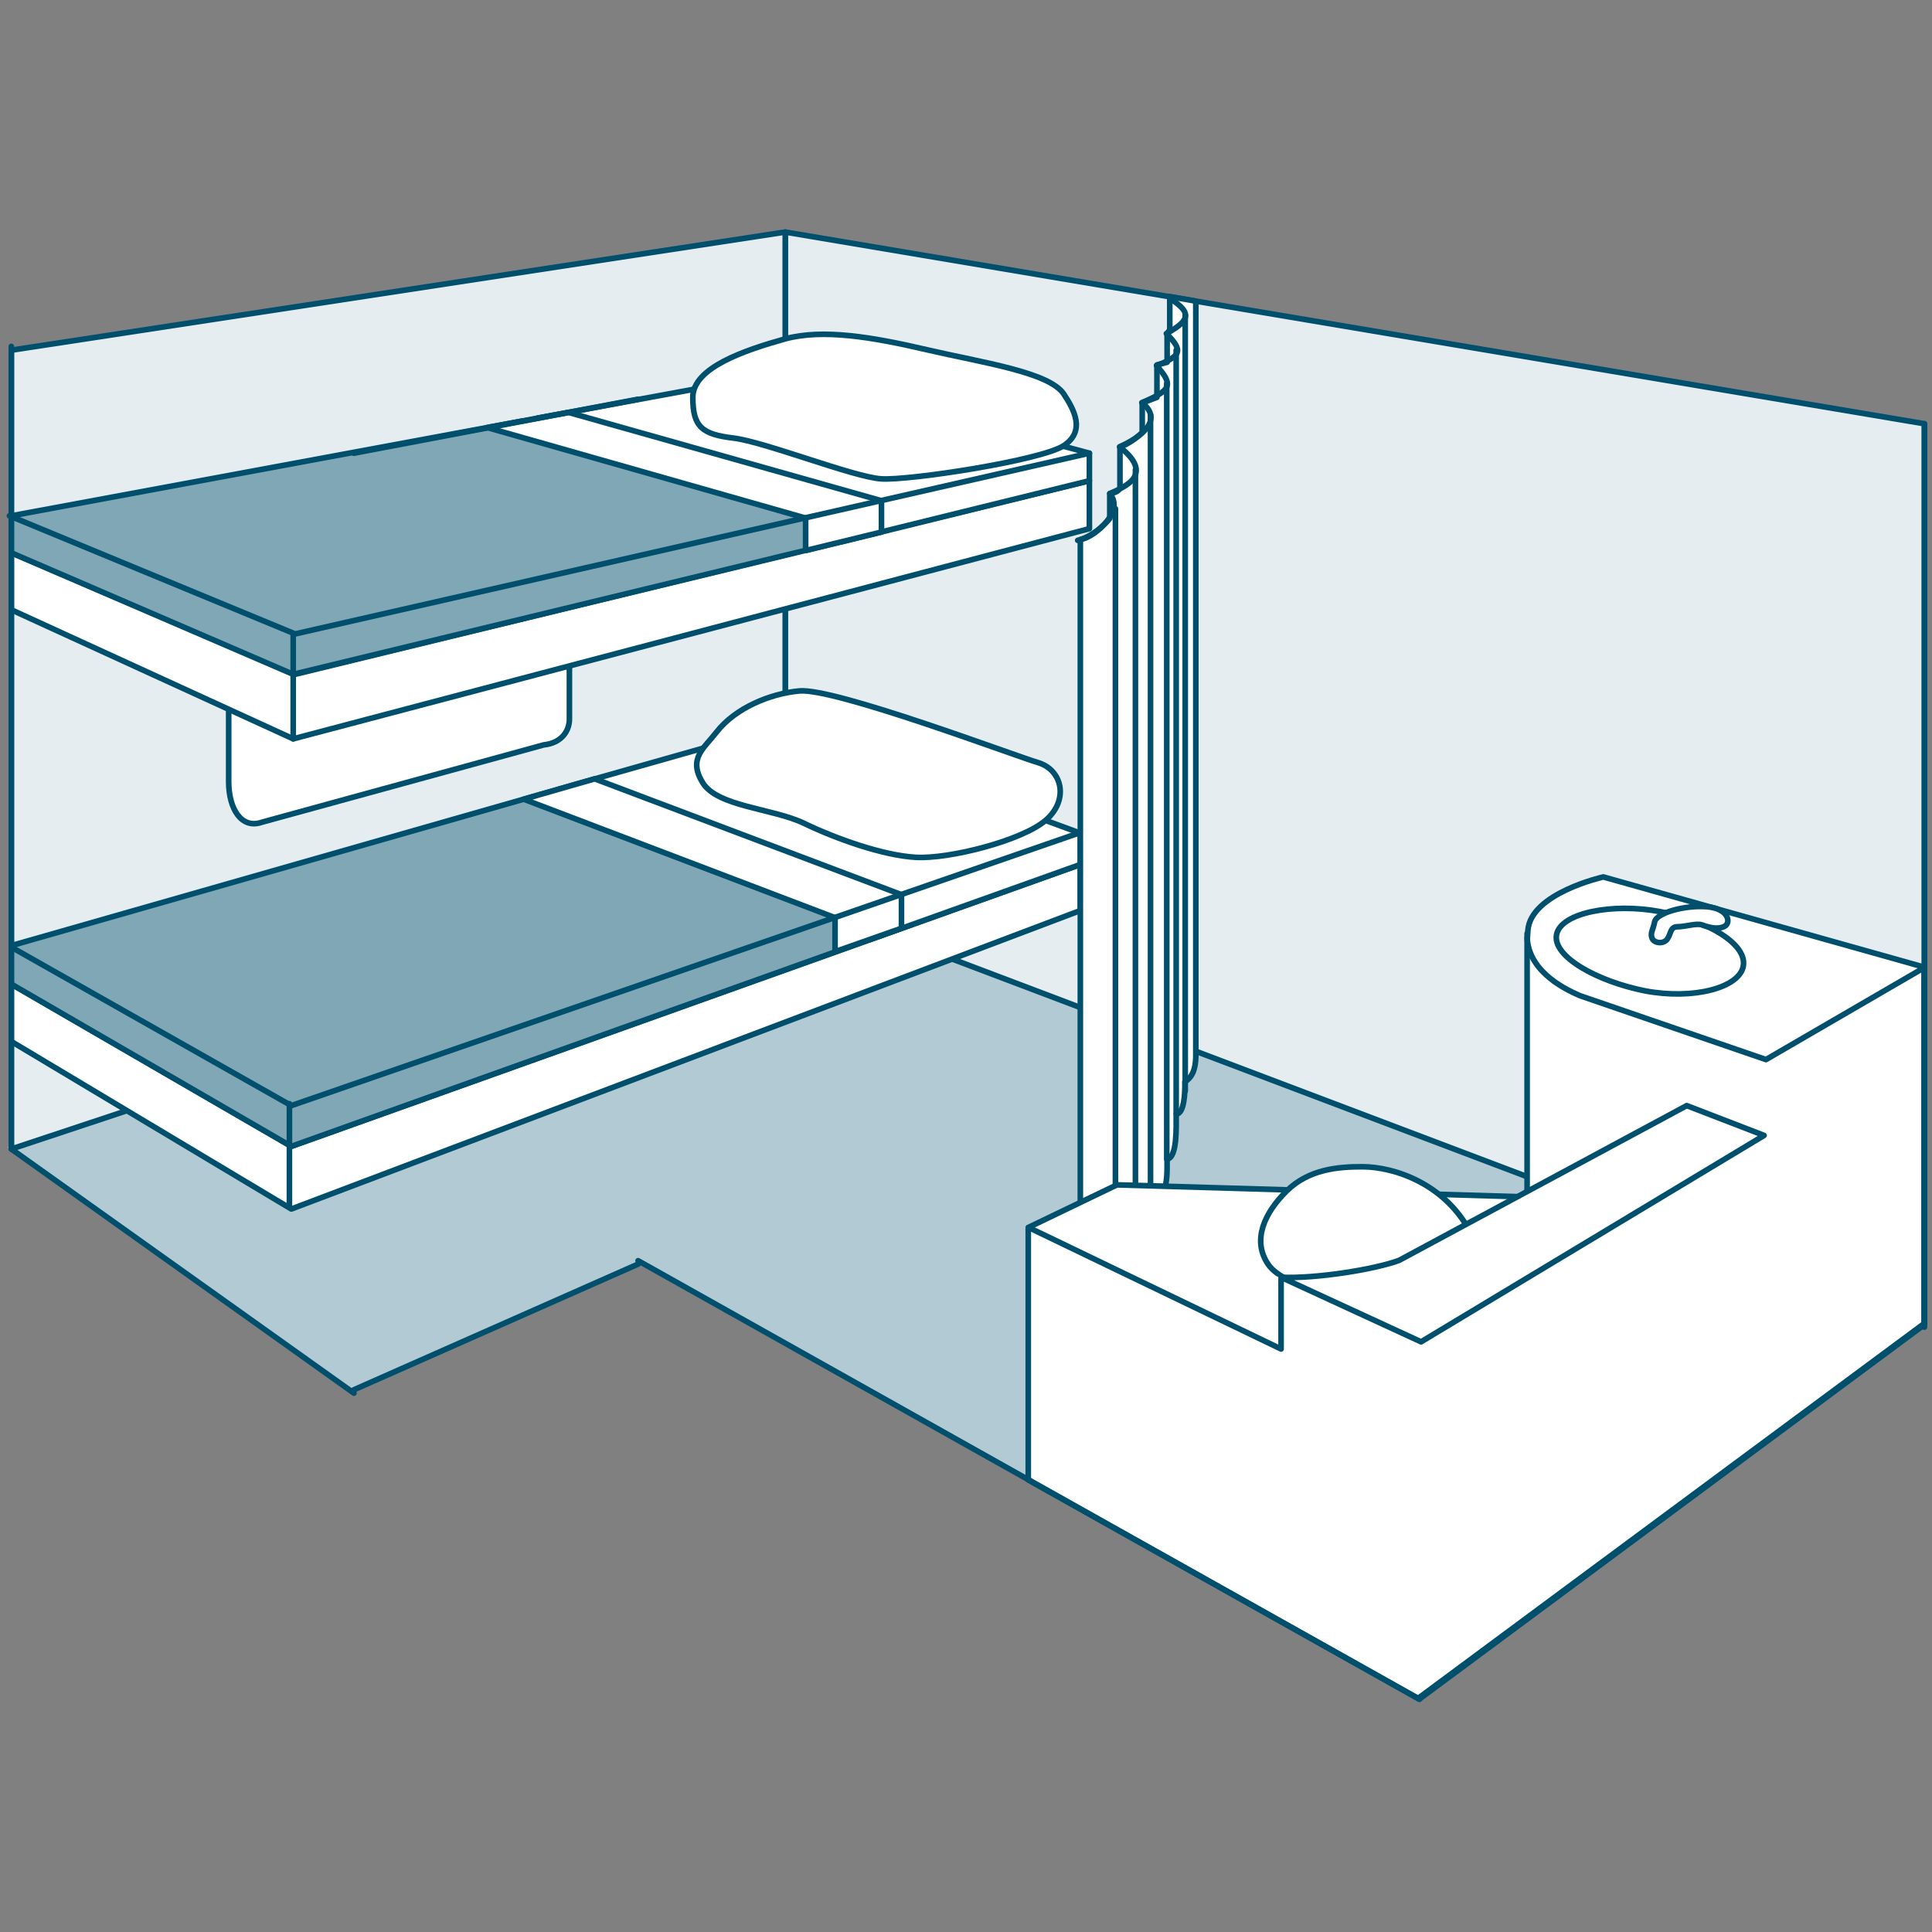 <?xml version="1.0" encoding="utf-8"?>
<!-- Generator: Adobe Illustrator 21.1.0, SVG Export Plug-In . SVG Version: 6.00 Build 0)  -->
<svg version="1.1" id="Layer_1" xmlns="http://www.w3.org/2000/svg" xmlns:xlink="http://www.w3.org/1999/xlink" x="0px" y="0px"
	 viewBox="0 0 512 512" style="enable-background:new 0 0 512 512;" xml:space="preserve">
<rect x="0" y="0" width="512" height="512" fill="#808080" stroke="none"/>
<style type="text/css">
	.st0{fill:#B2CAD3;}
	.st1{fill:#E5EDF0;stroke:#004F6D;stroke-width:1.49;stroke-linecap:round;stroke-linejoin:round;}
	.st2{fill:#FFFFFF;stroke:#004F6D;stroke-width:1.49;stroke-linecap:round;stroke-linejoin:round;}
	.st3{fill:#7FA7B6;stroke:#004F6D;stroke-width:1.49;stroke-linecap:round;stroke-linejoin:round;}
	.st4{fill:none;stroke:#004F6D;stroke-width:1.49;stroke-linecap:round;stroke-linejoin:round;}
</style>
<title>Accommodations</title>
<g>
	<polygon class="st0" points="2,304 93.2,369.1 168.7,334.6 375.8,450.5 509.4,351.5 207.8,236.9 	"/>
	<polygon class="st1" points="208.1,61.5 208.1,237.4 510,351.7 510,112.3 	"/>
	<polygon class="st1" points="3,92.8 3,304.5 208.1,236.4 208.1,61.5 	"/>
	<path class="st2" d="M60.6,177.8v29.3c0,7.3,3.4,12.7,8.8,10.8l74.7-20.5c4.9-0.5,6.8-3.9,6.8-6.8v-24.9L60.6,177.8z"/>
	<polygon class="st2" points="3,146.5 3,161.6 77.7,195.8 288.7,140.1 288.7,127.4 78.2,178.7 	"/>
	<polygon class="st3" points="3,136.7 3,146.5 77.7,178.7 223.2,143.5 221.8,135.3 138.3,111.6 	"/>
	<polygon class="st2" points="288.7,127.4 288.7,120.1 208.6,98.6 142.4,110.8 223.3,134.3 223.3,143.5 	"/>
	<polygon class="st2" points="150.7,109.3 233.6,132.7 233.6,141 213.5,145.9 213.5,137.3 129.1,113.3 	"/>
	<polygon class="st2" points="3,260.8 77.2,303.8 286.3,229.1 286.3,241.3 77.2,320.4 3,276 	"/>
	<polygon class="st3" points="3,250.6 3,260.8 77.2,303.8 229.6,249.3 229.8,241.3 148.2,209.1 	"/>
	<polygon class="st2" points="286.3,220.8 286.3,229.1 230.6,249 230.1,241.3 148.5,209 208.1,192.1 	"/>
	<polygon class="st2" points="157.6,206.4 238.9,237.1 238.9,246 221.3,252.2 221.3,243.2 138.8,211.8 	"/>
	<polyline class="st4" points="2.5,136.7 78.2,168 288.7,120.1 	"/>
	<polyline class="st4" points="3,251 77.2,293 285.8,220.8 	"/>
	<line class="st4" x1="76.7" y1="292.5" x2="76.7" y2="319.9"/>
	<line class="st4" x1="77.7" y1="168" x2="77.7" y2="195.8"/>
	<path class="st2" d="M189.9,194c4.9-6.3,14.1-10.2,22-10.9c9.4-0.8,56.8,17.1,63.2,19s8.3,9.9,2,15.3s-25.6,10.3-34.4,9.8
		s-21.3-5-29.6-9s-23-4.4-26.9-10.8S186.5,198.4,189.9,194z"/>
	<path class="st2" d="M208.1,89.8c10-2.7,23-0.5,37.6,2.9s32.3,5.9,36.2,11.7c2.7,4.1,5.9,9.8,0,13.7s-41,9.3-48.4,8.8
		s-30.8-9.8-39.1-10.8s-10.8-2.9-10.8-10.8S197.4,92.8,208.1,89.8z"/>
	<path class="st2" d="M310,78.6v8.8l-0.7,1V96l-2.7,0.7v8.6l-3.9,1.5v7.8c-1.7,1.7-3.7,3-5.9,3.9v10.8c0,0-0.2,1.2-2.7,1.5v6.6
		c0,0-3.9,4.9-7.8,5.6v181.2l13.5-3.2c2.2-1.3,4.8,0.4,5-3c5.2,0.1,4.4-8.1,4.5-10.8c2.7-0.5,2.4-8.3,2.4-12
		c2.1,0.1,2.4-5.6,2.3-8.5c2.4-1.5,2.8-4.1,2.9-6.5V79.8L310,78.6z"/>
	<line class="st4" x1="295.6" y1="134.8" x2="295.6" y2="317.5"/>
	<line class="st4" x1="300.9" y1="124.5" x2="300.9" y2="315.5"/>
	<line class="st4" x1="304.9" y1="109.9" x2="304.9" y2="316"/>
	<line class="st4" x1="309.2" y1="101.6" x2="309.2" y2="307.2"/>
	<line class="st4" x1="311.7" y1="92.8" x2="311.7" y2="295"/>
	<line class="st4" x1="314.1" y1="83.5" x2="314.1" y2="289.1"/>
	<path class="st4" d="M253.6,381.5"/>
	<path class="st4" d="M253.6,127"/>
	<path class="st2" d="M404.7,248.6c0,0-0.1,2.9,0.2-2c0.7-9.9,20-14.2,20-14.2l85,23.9v94.8l-133.8,99.2l-103.6-58.1v-66.9L296,314
		l108.7,3.2L404.7,248.6L404.7,248.6z"/>
	<path class="st2" d="M361,309.2c8.3,0,22.5,4.4,29.3,18.6s-15.6,16.6-23,17.1s-26.8-3.4-31.2-9.8s-1-13.7,4.9-19.5
		S354.7,309.2,361,309.2z"/>
	<line class="st4" x1="169.1" y1="105.8" x2="93.8" y2="120.1"/>
	<line class="st4" x1="93.8" y1="368.3" x2="169.1" y2="335"/>
	<path class="st4" d="M93.8,121.1"/>
	<polyline class="st4" points="3,91.8 3,304.5 93.8,369.2 	"/>
	<path class="st4" d="M285.6,143.2c5.2-1.3,12.4-7.8,8.5-12.4c4.6-2,11.7-5.2,2.6-12.4c5.9-2.6,11.7-7.2,5.9-11.7
		c7.8-3.3,8.5-4.6,3.9-9.8c6.5-2.6,7.2-3.9,2.6-8.5c7.2-3.9,5.9-5.9,1.3-9.1"/>
	<path class="st4" d="M436,262.6c12.7,2.4,25-0.8,26-6.6s-9.3-12-22-14.4s-26.4,0.3-27.5,6.1S423.3,260.1,436,262.6z"/>
	<path class="st2" d="M457,245.5c1.8-0.9,1.2-4.7-4.6-5.2s-13.4,1.6-13.9,4s-1.2,2.9-0.7,4.3s3.1,1.7,4.1,0.2s0.7-3.2,2.7-3.2
		s5-1,6.4-0.5S455,246.5,457,245.5z"/>
	<path class="st2" d="M339.5,338.5l37.1,17.1l90.9-54.7L447,293l-76.2,41C364.4,336.4,348.8,338.9,339.5,338.5l0,19l-66.9-32.2"/>
	<path class="st4" d="M376.2,156.3"/>
	<line class="st4" x1="169.1" y1="334.1" x2="376.2" y2="450.3"/>
	<path class="st4" d="M169.1,105.8"/>
	<polyline class="st4" points="376.2,449.8 510,350.7 510,112.3 	"/>
	<path class="st4" d="M376.2,156.8"/>
	<path class="st4" d="M510,256.4l-42,24.4l-49.2-16.9c-5.2-2.2-14.4-7.2-14.1-16.5"/>
</g>
</svg>
